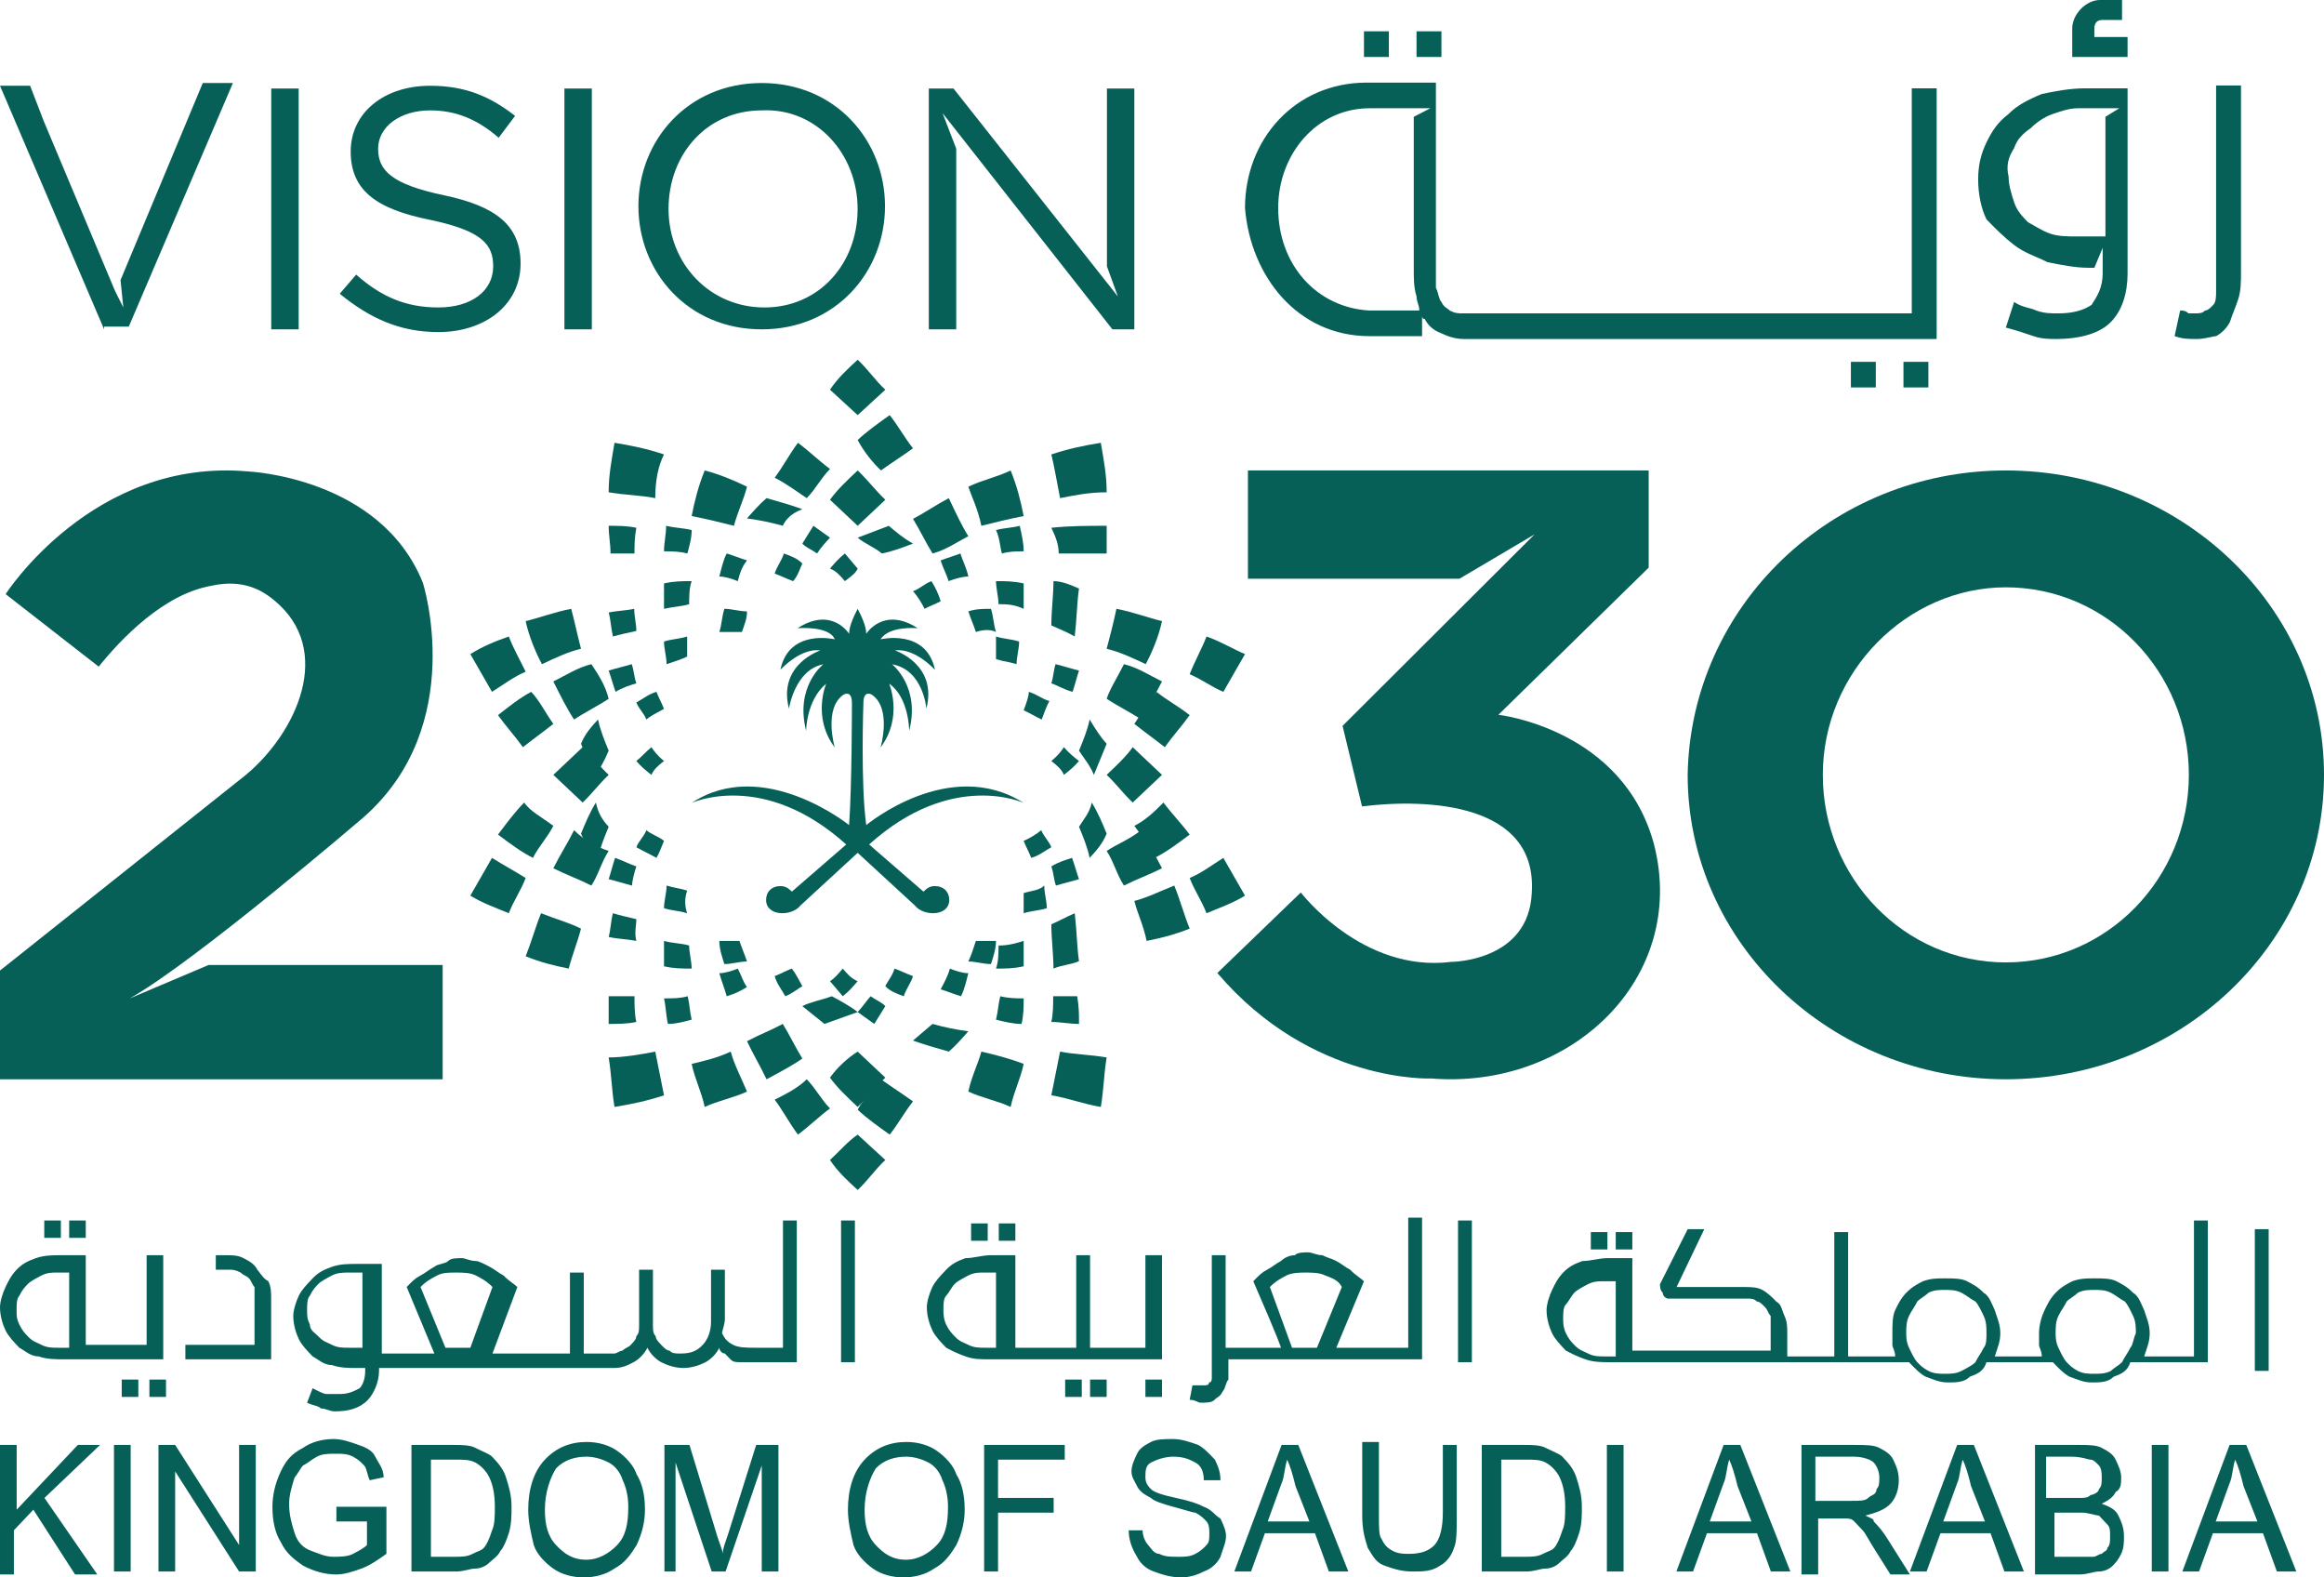 <?xml version="1.0" encoding="UTF-8"?>
<svg width="84px" height="57px" viewBox="0 0 84 57" version="1.1" xmlns="http://www.w3.org/2000/svg" xmlns:xlink="http://www.w3.org/1999/xlink">
    <!-- Generator: sketchtool 51.2 (57519) - http://www.bohemiancoding.com/sketch -->
    <title>B40231AA-A66D-4E55-98C8-C2F787A89E70@1.5x</title>
    <desc>Created with sketchtool.</desc>
    <defs></defs>
    <g id="Page-1" stroke="none" stroke-width="1" fill="none" fill-rule="evenodd">
        <g id="Home_1" transform="translate(-48, -9)" fill="#066058">
            <g id="2030" transform="translate(48, 9)">
                <path d="M28.294,37 C27.824,37.25 27.471,37.375 27,37.625 C27.235,38.125 27.471,38.5 27.706,39 C28.176,38.75 28.647,38.5 29,38.25 C28.765,37.875 28.529,37.375 28.294,37" id="Shape"></path>
                <path d="M3.567,24.089 L0.204,21.469 C0.204,21.469 3.363,16.532 8.968,17.036 C8.968,17.036 13.758,17.238 15.287,21.066 C15.287,21.066 16.917,26.205 13.146,29.529 C13.146,29.529 7.032,34.768 4.688,36.078 L7.541,34.869 L16,34.869 L16,39 L0,39 L0,35.071 L8.866,28.018 C10.701,26.507 12.127,23.484 9.885,21.671 C9.274,21.167 8.561,20.965 7.643,21.167 C5.911,21.469 4.382,23.081 3.567,24.089" id="Shape"></path>
                <path d="M45.106,20.913 L45.106,17 L59.591,17 L59.591,20.512 L54.159,25.829 C54.159,25.829 58.686,26.331 59.792,30.545 C60.999,35.36 56.774,39.374 51.745,38.972 C51.745,38.972 47.42,39.173 44,35.16 L47.018,32.25 C47.018,32.25 49.23,35.16 52.449,34.758 C52.449,34.758 55.266,34.758 55.366,32.25 C55.567,29.04 51.645,28.839 49.23,29.14 L48.526,26.23 L55.467,19.308 L52.751,20.913 L45.106,20.913 L45.106,20.913 Z" id="Shape"></path>
                <path d="M72.5,17 C78.81,17 84,21.911 84,28 C84,34.089 78.81,39 72.5,39 C66.19,39 61,34.089 61,28 C61.102,21.911 66.19,17 72.5,17 M72.5,21.223 C76.164,21.223 79.115,24.268 79.115,28 C79.115,31.732 76.164,34.777 72.5,34.777 C68.836,34.777 65.885,31.732 65.885,28 C65.885,24.268 68.938,21.223 72.5,21.223" id="Shape"></path>
                <path d="M31,19 C31.375,18.647 31.625,18.412 32,18.059 C31.625,17.706 31.375,17.353 31,17 C30.625,17.353 30.25,17.706 30,18.059 C30.25,18.294 30.625,18.647 31,19" id="Shape"></path>
                <path d="M31,15 C31.364,14.667 31.636,14.417 32,14.083 C31.636,13.75 31.364,13.333 31,13 C30.636,13.333 30.273,13.667 30,14.083 C30.364,14.417 30.636,14.667 31,15" id="Shape"></path>
                <path d="M31.842,17 C32.263,16.7 32.579,16.5 33,16.2 C32.684,15.8 32.474,15.4 32.158,15 C31.737,15.3 31.316,15.6 31,15.9 C31.211,16.3 31.526,16.7 31.842,17" id="Shape"></path>
                <path d="M34.286,21 C34.214,20.75 34.071,20.5 34,20.25 C34.214,20.167 34.5,20.083 34.714,20 C34.786,20.25 34.929,20.5 35,20.833 C34.786,20.833 34.5,20.917 34.286,21" id="Shape"></path>
                <path d="M33.417,22 C33.333,21.818 33.167,21.545 33,21.364 C33.25,21.273 33.417,21.091 33.667,21 C33.833,21.273 33.917,21.455 34,21.727 C33.833,21.818 33.583,21.909 33.417,22" id="Shape"></path>
                <path d="M33.706,20 C33.471,19.625 33.235,19.125 33,18.75 C33.471,18.5 33.824,18.25 34.294,18 C34.529,18.5 34.765,19 35,19.375 C34.529,19.625 34.176,19.875 33.706,20" id="Shape"></path>
                <path d="M31.875,20 C31.625,19.786 31.25,19.643 31,19.429 C31.375,19.286 31.75,19.143 32.125,19 C32.375,19.214 32.625,19.429 33,19.643 C32.625,19.786 32.25,19.929 31.875,20" id="Shape"></path>
                <path d="M29.158,18 C29.474,17.684 29.684,17.263 30,16.947 C29.579,16.632 29.263,16.316 28.842,16 C28.526,16.421 28.316,16.842 28,17.263 C28.421,17.474 28.842,17.789 29.158,18" id="Shape"></path>
                <path d="M31,38 C31.375,38.353 31.625,38.588 32,38.941 C31.625,39.294 31.375,39.647 31,40 C30.625,39.647 30.25,39.294 30,38.941 C30.25,38.588 30.625,38.235 31,38" id="Shape"></path>
                <path d="M31,41 C31.364,41.333 31.636,41.583 32,41.917 C31.636,42.25 31.364,42.667 31,43 C30.636,42.667 30.273,42.333 30,41.917 C30.364,41.583 30.636,41.25 31,41" id="Shape"></path>
                <path d="M31.842,39 C32.263,39.3 32.579,39.5 33,39.8 C32.684,40.2 32.474,40.6 32.158,41 C31.737,40.7 31.316,40.4 31,40.1 C31.211,39.7 31.526,39.4 31.842,39" id="Shape"></path>
                <path d="M29.158,39 C29.474,39.316 29.684,39.737 30,40.053 C29.579,40.368 29.263,40.684 28.842,41 C28.526,40.579 28.316,40.158 28,39.737 C28.421,39.526 28.842,39.316 29.158,39" id="Shape"></path>
                <path d="M36.214,20 C36.5,19.923 36.714,19.923 37,19.923 C37,19.615 36.929,19.308 36.857,19 C36.571,19.077 36.286,19.077 36,19.154 C36.143,19.462 36.143,19.769 36.214,20" id="Shape"></path>
                <path d="M38.316,18 C38.842,17.895 39.368,17.789 40,17.789 C40,17.158 39.895,16.632 39.789,16 C39.158,16.105 38.632,16.211 38,16.421 C38.105,16.842 38.211,17.474 38.316,18" id="Shape"></path>
                <path d="M38.267,20 L40,20 L40,19 C39.333,19 38.667,19 38,19.071 C38.133,19.357 38.267,19.643 38.267,20" id="Shape"></path>
                <path d="M38,22.6 C38,22.067 38.077,21.533 38.077,21 C38.385,21 38.692,21.133 39,21.267 C38.923,21.8 38.923,22.333 38.846,23 C38.615,22.867 38.308,22.733 38,22.6" id="Shape"></path>
                <path d="M36.091,21.833 C36.091,21.583 36,21.25 36,21 C36.364,21 36.636,21 37,21.083 L37,22 C36.636,21.833 36.364,21.833 36.091,21.833" id="Shape"></path>
                <path d="M35.273,22.837 C35.182,22.558 35.091,22.372 35,22.093 C35.273,22 35.545,22 35.818,22 C35.909,22.279 35.909,22.558 36,22.837 C35.818,22.744 35.545,22.744 35.273,22.837" id="Shape"></path>
                <path d="M35.471,19 C35.941,18.882 36.412,18.765 37,18.647 C36.882,18.059 36.765,17.588 36.529,17 C36.059,17.235 35.471,17.353 35,17.588 C35.118,17.941 35.353,18.412 35.471,19" id="Shape"></path>
                <path d="M24.857,36 C24.929,36.308 24.929,36.538 25,36.846 C24.714,36.923 24.429,37 24.143,37 C24.071,36.692 24.071,36.385 24,36.077 C24.357,36.077 24.571,36.077 24.857,36" id="Shape"></path>
                <path d="M24.909,34.167 C24.909,34.417 25,34.75 25,35 C24.636,35 24.364,35 24,34.917 L24,34 C24.273,34.083 24.636,34.083 24.909,34.167" id="Shape"></path>
                <path d="M23.684,38 C23.789,38.526 23.895,39.053 24,39.579 C23.368,39.789 22.842,39.895 22.211,40 C22.105,39.368 22.105,38.842 22,38.211 C22.526,38.211 23.158,38.105 23.684,38" id="Shape"></path>
                <path d="M26.412,38 C26.529,38.444 26.765,38.889 27,39.444 C26.529,39.667 25.941,39.778 25.471,40 C25.353,39.444 25.118,39 25,38.444 C25.471,38.333 25.941,38.222 26.412,38" id="Shape"></path>
                <path d="M30.067,36 C29.667,36.143 29.267,36.214 29,36.357 C29.267,36.571 29.533,36.786 29.8,37 C30.2,36.857 30.6,36.714 31,36.571 C30.733,36.357 30.333,36.143 30.067,36" id="Shape"></path>
                <path d="M28.615,35 C28.385,35.091 28.231,35.182 28,35.273 C28.077,35.545 28.231,35.727 28.385,36 C28.615,35.909 28.846,35.727 29,35.636 C28.846,35.364 28.769,35.182 28.615,35" id="Shape"></path>
                <path d="M26.667,35 C26.467,35.083 26.2,35.167 26,35.167 C26.067,35.417 26.2,35.75 26.267,36 C26.533,35.917 26.733,35.833 27,35.667 C26.867,35.5 26.8,35.25 26.667,35" id="Shape"></path>
                <path d="M26.727,34 L26,34 C26,34.279 26.091,34.558 26.182,34.837 C26.455,34.837 26.727,34.744 27,34.744 C26.909,34.465 26.818,34.279 26.727,34" id="Shape"></path>
                <path d="M22.933,36 C22.933,36.286 22.933,36.643 23,36.929 C22.667,37 22.333,37 22,37 L22,36 C22.333,36 22.6,36 22.933,36" id="Shape"></path>
                <path d="M40,25.25 C40.375,25.5 40.875,25.75 41.25,26 C41.5,25.5 41.75,25.125 42,24.625 C41.5,24.375 41.125,24.125 40.625,24 C40.375,24.5 40.125,24.875 40,25.25" id="Shape"></path>
                <path d="M36,23.818 C36.279,23.909 36.465,23.909 36.744,24 C36.744,23.727 36.836,23.455 36.836,23.182 C36.558,23.091 36.279,23.091 36,23 L36,23.818" id="Shape"></path>
                <path d="M38,24.692 C38.231,24.769 38.462,24.923 38.769,25 C38.846,24.769 38.923,24.462 39,24.231 C38.692,24.154 38.462,24.077 38.154,24 C38.077,24.231 38.077,24.462 38,24.692" id="Shape"></path>
                <path d="M43,24.364 C43.435,24.545 43.783,24.818 44.217,25 C44.478,24.545 44.739,24.091 45,23.636 C44.565,23.455 44.13,23.182 43.609,23 C43.435,23.455 43.174,23.909 43,24.364" id="Shape"></path>
                <path d="M41,26.158 C41.4,26.474 41.7,26.684 42.1,27 C42.4,26.579 42.7,26.263 43,25.842 C42.6,25.526 42.2,25.316 41.8,25 C41.5,25.421 41.2,25.842 41,26.158" id="Shape"></path>
                <path d="M40,23.444 C40.471,23.556 40.941,23.778 41.412,24 C41.647,23.556 41.882,23 42,22.444 C41.529,22.333 40.941,22.111 40.353,22 C40.235,22.556 40.118,23 40,23.444" id="Shape"></path>
                <path d="M22,30.75 C21.75,31.125 21.625,31.625 21.375,32 C20.875,31.75 20.5,31.625 20,31.375 C20.25,30.875 20.5,30.5 20.75,30 C21.125,30.375 21.625,30.625 22,30.75" id="Shape"></path>
                <path d="M24,27.5 C23.818,27.643 23.636,27.786 23.545,28 C23.364,27.857 23.182,27.714 23,27.5 C23.182,27.357 23.364,27.143 23.545,27 C23.636,27.143 23.818,27.357 24,27.5" id="Shape"></path>
                <path d="M22,29.875 C21.846,30.25 21.692,30.625 21.615,31 C21.385,30.75 21.154,30.5 21,30.125 C21.154,29.75 21.308,29.375 21.538,29 C21.615,29.375 21.769,29.625 22,29.875" id="Shape"></path>
                <path d="M19,31.727 C18.826,32.182 18.565,32.545 18.391,33 C17.957,32.818 17.435,32.636 17,32.364 C17.261,31.909 17.522,31.455 17.783,31 C18.217,31.273 18.565,31.455 19,31.727" id="Shape"></path>
                <path d="M21,33.556 C20.889,34 20.667,34.556 20.556,35 C20,34.889 19.556,34.778 19,34.556 C19.222,34 19.333,33.556 19.556,33 C20.111,33.222 20.556,33.333 21,33.556" id="Shape"></path>
                <path d="M24.836,32.182 C24.558,32.091 24.372,32.091 24.093,32 C24.093,32.273 24,32.545 24,32.818 C24.279,32.909 24.558,32.909 24.836,33 C24.744,32.727 24.744,32.455 24.836,32.182" id="Shape"></path>
                <path d="M23,33.214 C22.692,33.143 22.385,33.071 22.154,33 C22.077,33.286 22.077,33.571 22,33.857 C22.308,33.929 22.615,33.929 23,34 C22.923,33.714 23,33.429 23,33.214" id="Shape"></path>
                <path d="M23,31.308 C22.769,31.231 22.462,31.077 22.231,31 C22.154,31.231 22.077,31.538 22,31.769 C22.308,31.846 22.538,31.923 22.846,32 C22.846,31.846 22.923,31.538 23,31.308" id="Shape"></path>
                <path d="M24,30.385 C23.818,30.231 23.545,30.154 23.364,30 C23.273,30.231 23.091,30.385 23,30.615 C23.273,30.769 23.455,30.846 23.727,31 C23.818,30.846 23.909,30.615 24,30.385" id="Shape"></path>
                <path d="M20,29.842 C19.789,30.263 19.474,30.579 19.263,31 C18.842,30.789 18.421,30.474 18,30.158 C18.316,29.737 18.632,29.316 18.947,29 C19.158,29.316 19.579,29.526 20,29.842" id="Shape"></path>
                <path d="M40,30.75 C40.25,31.125 40.375,31.625 40.625,32 C41.125,31.75 41.5,31.625 42,31.375 C41.75,30.875 41.5,30.5 41.25,30 C40.75,30.375 40.375,30.5 40,30.75" id="Shape"></path>
                <path d="M39,27.125 C39.154,27.375 39.385,27.625 39.538,28 C39.692,27.625 39.846,27.25 40,26.875 C39.769,26.625 39.615,26.375 39.385,26 C39.308,26.375 39.154,26.75 39,27.125" id="Shape"></path>
                <path d="M38,27.5 C38.182,27.643 38.364,27.786 38.455,28 C38.636,27.857 38.818,27.714 39,27.5 C38.818,27.357 38.636,27.214 38.455,27 C38.364,27.143 38.182,27.357 38,27.5" id="Shape"></path>
                <path d="M40,28 C40.353,28.333 40.588,28.667 40.941,29 C41.294,28.667 41.647,28.333 42,28 C41.647,27.667 41.294,27.333 40.941,27 C40.706,27.333 40.353,27.667 40,28" id="Shape"></path>
                <path d="M39,29.875 C39.154,30.25 39.308,30.625 39.385,31 C39.615,30.75 39.846,30.5 40,30.125 C39.846,29.75 39.692,29.375 39.462,29 C39.385,29.375 39.154,29.625 39,29.875" id="Shape"></path>
                <path d="M43,31.727 C43.174,32.182 43.435,32.545 43.609,33 C44.043,32.818 44.565,32.636 45,32.364 C44.739,31.909 44.478,31.455 44.217,31 C43.783,31.273 43.435,31.545 43,31.727" id="Shape"></path>
                <path d="M37,25.667 C37.186,25.75 37.465,25.917 37.651,26 C37.744,25.75 37.836,25.5 37.929,25.333 C37.651,25.25 37.465,25.083 37.186,25 C37.186,25.167 37.093,25.417 37,25.667" id="Shape"></path>
                <path d="M41,32.556 C41.111,33 41.333,33.444 41.444,34 C42,33.889 42.444,33.778 43,33.556 C42.778,33 42.667,32.556 42.444,32 C41.889,32.222 41.444,32.444 41,32.556" id="Shape"></path>
                <path d="M41,29.842 C41.316,30.263 41.526,30.579 41.737,31 C42.158,30.789 42.579,30.474 43,30.158 C42.684,29.737 42.368,29.421 42.053,29 C41.737,29.316 41.421,29.632 41,29.842" id="Shape"></path>
                <path d="M22,25.25 C21.625,25.5 21.125,25.75 20.75,26 C20.5,25.625 20.25,25.125 20,24.625 C20.5,24.375 20.875,24.125 21.375,24 C21.625,24.375 21.875,24.75 22,25.25" id="Shape"></path>
                <path d="M19,24.273 C18.565,24.455 18.217,24.727 17.783,25 C17.522,24.545 17.261,24.091 17,23.636 C17.435,23.364 17.87,23.182 18.391,23 C18.565,23.455 18.826,23.909 19,24.273" id="Shape"></path>
                <path d="M20,26.158 C19.6,26.474 19.3,26.684 18.9,27 C18.6,26.579 18.3,26.263 18,25.842 C18.4,25.526 18.8,25.211 19.2,25 C19.5,25.316 19.7,25.737 20,26.158" id="Shape"></path>
                <path d="M22,28 C21.647,27.667 21.412,27.333 21.059,27 C20.706,27.333 20.353,27.667 20,28 C20.353,28.333 20.706,28.667 21.059,29 C21.412,28.667 21.647,28.333 22,28" id="Shape"></path>
                <path d="M22,27.125 C21.846,26.75 21.692,26.375 21.615,26 C21.385,26.25 21.154,26.5 21,26.875 C21.154,27.25 21.308,27.625 21.538,28 C21.692,27.75 21.846,27.5 22,27.125" id="Shape"></path>
                <path d="M21,23.444 C20.529,23.556 20.059,23.778 19.588,24 C19.353,23.556 19.118,23 19,22.444 C19.471,22.333 20.059,22.111 20.647,22 C20.765,22.444 20.882,23 21,23.444" id="Shape"></path>
                <path d="M36.154,36 C36.077,36.308 36.077,36.538 36,36.846 C36.308,36.923 36.615,37 36.923,37 C37,36.692 37,36.385 37,36.077 C36.769,36.077 36.462,36.077 36.154,36" id="Shape"></path>
                <path d="M38,31.308 C38.083,31.538 38.083,31.769 38.167,32 C38.417,31.923 38.75,31.846 39,31.769 C38.917,31.538 38.833,31.231 38.75,31 C38.5,31.077 38.25,31.154 38,31.308" id="Shape"></path>
                <path d="M37,32.273 L37,33 C37.279,32.909 37.558,32.909 37.836,32.818 C37.836,32.545 37.744,32.273 37.744,32 C37.558,32.182 37.279,32.182 37,32.273" id="Shape"></path>
                <path d="M38,33.4 C38,33.933 38.077,34.467 38.077,35 C38.385,34.867 38.692,34.867 39,34.733 C38.923,34.2 38.923,33.667 38.846,33 C38.538,33.133 38.308,33.267 38,33.4" id="Shape"></path>
                <path d="M36.091,34.167 C36.091,34.417 36.091,34.75 36,35 C36.364,35 36.636,35 37,34.917 L37,34 C36.727,34.083 36.455,34.167 36.091,34.167" id="Shape"></path>
                <path d="M38.316,38 C38.211,38.526 38.105,39.053 38,39.579 C38.632,39.684 39.158,39.895 39.789,40 C39.895,39.368 39.895,38.842 40,38.211 C39.368,38.105 38.842,38.105 38.316,38" id="Shape"></path>
                <path d="M37,30.385 C37.091,30.615 37.182,30.769 37.273,31 C37.545,30.923 37.727,30.769 38,30.615 C37.909,30.385 37.727,30.231 37.636,30 C37.455,30.154 37.182,30.308 37,30.385" id="Shape"></path>
                <path d="M35.471,38 C35.353,38.444 35.118,38.889 35,39.444 C35.471,39.667 36.059,39.778 36.529,40 C36.647,39.444 36.882,39 37,38.444 C36.412,38.222 35.941,38.111 35.471,38" id="Shape"></path>
                <path d="M31.467,36 C31.667,36.143 31.867,36.214 32,36.357 C31.867,36.571 31.733,36.786 31.6,37 C31.4,36.857 31.2,36.714 31,36.571 C31.2,36.357 31.333,36.143 31.467,36" id="Shape"></path>
                <path d="M32.333,35 C32.583,35.091 32.75,35.182 33,35.273 C32.917,35.545 32.75,35.727 32.667,36 C32.417,35.909 32.167,35.818 32,35.636 C32.083,35.455 32.25,35.273 32.333,35" id="Shape"></path>
                <path d="M33.706,37 C34.176,37.133 34.529,37.2 35,37.267 C34.765,37.533 34.529,37.8 34.294,38 C33.824,37.867 33.353,37.733 33,37.6 C33.235,37.4 33.471,37.2 33.706,37" id="Shape"></path>
                <path d="M34.333,35 C34.533,35.083 34.8,35.167 35,35.167 C34.933,35.417 34.867,35.75 34.733,36 C34.467,35.917 34.267,35.833 34,35.75 C34.133,35.5 34.267,35.25 34.333,35" id="Shape"></path>
                <path d="M30.462,35 C30.615,35.182 30.769,35.364 31,35.455 C30.846,35.636 30.692,35.818 30.462,36 C30.308,35.818 30.154,35.636 30,35.455 C30.154,35.364 30.308,35.182 30.462,35" id="Shape"></path>
                <path d="M35.273,34 L36,34 C36,34.279 35.909,34.558 35.818,34.837 C35.545,34.837 35.273,34.744 35,34.744 C35.091,34.558 35.182,34.279 35.273,34" id="Shape"></path>
                <path d="M38.067,36 C38.067,36.286 38.067,36.643 38,36.929 C38.333,36.929 38.667,37 39,37 C39,36.643 39,36.357 38.933,36 C38.667,36 38.333,36 38.067,36" id="Shape"></path>
                <path d="M24.846,20 C24.538,19.923 24.308,19.923 24,19.923 C24,19.615 24.077,19.308 24.077,19 C24.385,19.077 24.692,19.077 25,19.154 C25,19.462 24.923,19.692 24.846,20" id="Shape"></path>
                <path d="M29.533,20 C29.333,19.857 29.133,19.786 29,19.643 C29.133,19.429 29.267,19.214 29.4,19 C29.6,19.143 29.8,19.286 30,19.429 C29.867,19.571 29.667,19.786 29.533,20" id="Shape"></path>
                <path d="M28.667,21 C28.417,20.909 28.25,20.818 28,20.727 C28.083,20.455 28.25,20.273 28.333,20 C28.583,20.091 28.833,20.182 29,20.364 C28.917,20.545 28.833,20.818 28.667,21" id="Shape"></path>
                <path d="M28.294,19 C27.824,18.867 27.471,18.8 27,18.733 C27.235,18.467 27.471,18.2 27.706,18 C28.176,18.133 28.647,18.267 29,18.4 C28.647,18.533 28.412,18.733 28.294,19" id="Shape"></path>
                <path d="M26.667,21 C26.467,20.917 26.2,20.833 26,20.833 C26.067,20.583 26.133,20.25 26.267,20 C26.533,20.083 26.733,20.167 27,20.25 C26.8,20.5 26.733,20.75 26.667,21" id="Shape"></path>
                <path d="M23.684,18 C23.158,17.895 22.632,17.895 22,17.789 C22,17.158 22.105,16.632 22.211,16 C22.842,16.105 23.368,16.211 24,16.421 C23.789,16.842 23.684,17.368 23.684,18" id="Shape"></path>
                <path d="M30.538,21 C30.385,20.818 30.231,20.636 30,20.545 C30.154,20.364 30.308,20.182 30.538,20 C30.692,20.182 30.846,20.364 31,20.545 C30.923,20.727 30.769,20.818 30.538,21" id="Shape"></path>
                <path d="M22.933,20 L22.067,20 C22.067,19.643 22,19.357 22,19 C22.333,19 22.667,19 23,19.071 C22.933,19.429 22.933,19.714 22.933,20" id="Shape"></path>
                <path d="M23,24.692 C22.917,24.462 22.917,24.231 22.833,24 C22.583,24.077 22.25,24.154 22,24.231 C22.083,24.462 22.167,24.769 22.25,25 C22.5,24.846 22.75,24.769 23,24.692" id="Shape"></path>
                <path d="M24.836,23.727 L24.836,23 C24.558,23.091 24.279,23.091 24,23.182 C24,23.455 24.093,23.727 24.093,24 C24.372,23.909 24.651,23.818 24.836,23.727" id="Shape"></path>
                <path d="M23,22.8 C23,22.533 22.923,22.267 22.923,22 C22.615,22.067 22.308,22.067 22,22.133 C22.077,22.4 22.077,22.667 22.154,23 C22.385,22.933 22.692,22.867 23,22.8" id="Shape"></path>
                <path d="M24.909,21.833 C24.909,21.583 24.909,21.25 25,21 C24.636,21 24.364,21 24,21.083 L24,22 C24.364,21.917 24.636,21.917 24.909,21.833" id="Shape"></path>
                <path d="M24,25.615 C23.909,25.385 23.818,25.231 23.727,25 C23.455,25.077 23.273,25.231 23,25.385 C23.091,25.615 23.273,25.769 23.364,26 C23.545,25.846 23.727,25.769 24,25.615" id="Shape"></path>
                <path d="M26.818,22.837 C26.909,22.558 27,22.372 27,22.093 C26.727,22.093 26.455,22 26.182,22 C26.091,22.279 26.091,22.558 26,22.837 C26.273,22.837 26.545,22.837 26.818,22.837" id="Shape"></path>
                <path d="M26.529,19 C26.059,18.882 25.588,18.765 25,18.647 C25.118,18.059 25.235,17.588 25.471,17 C25.941,17.118 26.529,17.353 27,17.588 C26.882,18.059 26.647,18.529 26.529,19" id="Shape"></path>
                <path d="M0,56.787 L0,52.213 L0.603,52.213 L0.603,54.553 L2.814,52.213 L3.617,52.213 L1.608,54.128 L3.517,56.894 L2.713,56.894 L1.206,54.553 L0.502,55.298 L0.502,56.894 L0,56.894 L0,56.787 Z M78.88,56.787 L80.588,52.213 L81.191,52.213 L83,56.787 L82.297,56.787 L81.794,55.404 L79.985,55.404 L79.483,56.787 L78.88,56.787 Z M80.086,54.979 L81.593,54.979 L81.091,53.702 C80.99,53.277 80.89,52.957 80.789,52.745 C80.689,53.064 80.689,53.383 80.588,53.596 L80.086,54.979 Z M77.775,52.213 L78.378,52.213 L78.378,56.787 L77.775,56.787 L77.775,52.213 Z M73.554,56.787 L73.554,52.213 L75.162,52.213 C75.464,52.213 75.765,52.213 75.966,52.319 C76.167,52.426 76.368,52.532 76.469,52.745 C76.569,52.957 76.669,53.17 76.669,53.383 C76.669,53.596 76.669,53.809 76.469,53.915 C76.368,54.128 76.167,54.234 75.966,54.34 C76.268,54.447 76.469,54.553 76.569,54.766 C76.669,54.979 76.77,55.191 76.77,55.511 C76.77,55.723 76.77,55.936 76.669,56.149 C76.569,56.362 76.469,56.468 76.368,56.574 C76.268,56.681 76.067,56.787 75.866,56.787 C75.665,56.787 75.464,56.894 75.162,56.894 L73.554,56.894 L73.554,56.787 Z M74.157,54.128 L75.062,54.128 C75.363,54.128 75.464,54.128 75.564,54.021 C75.665,54.021 75.866,53.915 75.866,53.809 C75.966,53.702 75.966,53.596 75.966,53.383 C75.966,53.277 75.966,53.064 75.866,52.957 C75.765,52.851 75.665,52.745 75.564,52.745 C75.464,52.745 75.263,52.638 74.861,52.638 L73.956,52.638 L73.956,54.128 L74.157,54.128 Z M74.157,56.255 L75.263,56.255 L75.665,56.255 C75.765,56.255 75.866,56.149 75.966,56.149 C76.067,56.043 76.167,56.043 76.167,55.936 C76.268,55.83 76.268,55.723 76.268,55.511 C76.268,55.298 76.268,55.191 76.167,55.085 C76.067,54.979 75.966,54.872 75.866,54.766 C75.765,54.766 75.464,54.66 75.263,54.66 L74.258,54.66 L74.258,56.255 L74.157,56.255 Z M69.033,56.787 L70.741,52.213 L71.344,52.213 L73.153,56.787 L72.449,56.787 L71.947,55.404 L70.138,55.404 L69.636,56.787 L69.033,56.787 Z M70.238,54.979 L71.746,54.979 L71.243,53.702 C71.143,53.277 71.042,52.957 70.942,52.745 C70.841,53.064 70.841,53.383 70.741,53.596 L70.238,54.979 Z M65.114,56.787 L65.114,52.213 L67.023,52.213 C67.425,52.213 67.726,52.213 67.927,52.319 C68.128,52.426 68.329,52.532 68.43,52.745 C68.53,52.957 68.631,53.17 68.631,53.489 C68.631,53.809 68.53,54.128 68.329,54.34 C68.128,54.553 67.827,54.66 67.425,54.766 C67.626,54.872 67.726,54.872 67.726,54.979 C67.927,55.191 68.028,55.298 68.229,55.617 L69.033,56.894 L68.329,56.894 L67.726,55.936 C67.525,55.617 67.425,55.404 67.324,55.298 C67.224,55.191 67.123,55.085 67.023,54.979 C66.923,54.872 66.822,54.872 66.722,54.872 L66.42,54.872 L65.717,54.872 L65.717,56.894 L65.114,56.894 L65.114,56.787 Z M65.717,54.234 L66.923,54.234 C67.224,54.234 67.425,54.234 67.525,54.128 C67.626,54.021 67.827,54.021 67.827,53.809 C67.927,53.702 67.927,53.596 67.927,53.383 C67.927,53.17 67.827,52.957 67.726,52.851 C67.626,52.745 67.324,52.638 67.023,52.638 L65.616,52.638 L65.616,54.234 L65.717,54.234 Z M60.592,56.787 L62.3,52.213 L62.903,52.213 L64.712,56.787 L64.008,56.787 L63.506,55.404 L61.697,55.404 L61.195,56.787 L60.592,56.787 Z M61.798,54.979 L63.305,54.979 L62.803,53.702 C62.702,53.277 62.602,52.957 62.501,52.745 C62.401,53.064 62.401,53.383 62.3,53.596 L61.798,54.979 Z M58.08,52.213 L58.683,52.213 L58.683,56.787 L58.08,56.787 L58.08,52.213 Z M53.558,56.787 L53.558,52.213 L55.065,52.213 C55.367,52.213 55.668,52.213 55.869,52.319 C56.07,52.426 56.372,52.532 56.472,52.638 C56.673,52.851 56.874,53.064 56.975,53.383 C57.075,53.702 57.176,54.021 57.176,54.447 C57.176,54.766 57.176,55.085 57.075,55.404 C56.975,55.723 56.874,55.936 56.774,56.043 C56.673,56.255 56.472,56.362 56.372,56.468 C56.271,56.574 56.07,56.681 55.869,56.681 C55.668,56.681 55.467,56.787 55.166,56.787 L53.558,56.787 Z M54.161,56.255 L55.065,56.255 C55.367,56.255 55.568,56.255 55.769,56.149 C55.97,56.043 56.07,56.043 56.171,55.936 C56.271,55.83 56.372,55.617 56.472,55.298 C56.573,55.085 56.573,54.766 56.573,54.447 C56.573,53.915 56.472,53.596 56.372,53.383 C56.271,53.17 56.07,52.957 55.869,52.851 C55.668,52.745 55.467,52.745 55.166,52.745 L54.262,52.745 L54.262,56.255 L54.161,56.255 Z M52.051,52.213 L52.654,52.213 L52.654,54.872 C52.654,55.298 52.654,55.723 52.553,55.936 C52.453,56.255 52.252,56.468 52.051,56.574 C51.749,56.787 51.448,56.787 51.046,56.787 C50.644,56.787 50.343,56.681 50.041,56.574 C49.74,56.468 49.639,56.255 49.438,55.936 C49.338,55.617 49.237,55.298 49.237,54.766 L49.237,52.106 L49.84,52.106 L49.84,54.766 C49.84,55.191 49.84,55.511 49.941,55.617 C50.041,55.83 50.142,55.936 50.343,56.043 C50.544,56.149 50.745,56.149 50.946,56.149 C51.347,56.149 51.649,56.043 51.85,55.83 C52.051,55.617 52.151,55.191 52.151,54.66 L52.151,52.213 L52.051,52.213 Z M44.615,56.787 L46.323,52.213 L46.926,52.213 L48.735,56.787 L48.031,56.787 L47.529,55.404 L45.72,55.404 L45.218,56.787 L44.615,56.787 Z M45.821,54.979 L47.328,54.979 L46.826,53.702 C46.725,53.277 46.625,52.957 46.524,52.745 C46.424,53.064 46.424,53.383 46.323,53.596 L45.821,54.979 Z M40.797,55.298 L41.299,55.298 C41.299,55.511 41.4,55.723 41.5,55.83 C41.6,55.936 41.701,56.149 41.902,56.149 C42.103,56.255 42.304,56.255 42.605,56.255 C42.806,56.255 43.007,56.255 43.208,56.149 C43.409,56.043 43.51,55.936 43.61,55.83 C43.711,55.723 43.711,55.617 43.711,55.404 C43.711,55.298 43.711,55.085 43.61,54.979 C43.51,54.872 43.409,54.766 43.208,54.66 C43.108,54.66 42.806,54.553 42.404,54.447 C42.002,54.34 41.701,54.234 41.6,54.128 C41.4,54.021 41.199,53.915 41.098,53.702 C40.998,53.489 40.897,53.383 40.897,53.17 C40.897,52.957 40.998,52.745 41.098,52.532 C41.199,52.319 41.4,52.213 41.6,52.106 C41.801,52 42.103,52 42.404,52 C42.706,52 43.007,52.106 43.309,52.213 C43.51,52.319 43.711,52.532 43.912,52.745 C44.012,52.957 44.113,53.17 44.113,53.489 L43.51,53.489 C43.51,53.17 43.409,52.957 43.208,52.851 C43.007,52.745 42.806,52.638 42.404,52.638 C42.103,52.638 41.801,52.745 41.6,52.851 C41.4,52.957 41.4,53.17 41.4,53.383 C41.4,53.596 41.5,53.702 41.6,53.809 C41.701,53.915 42.002,54.021 42.505,54.128 C43.007,54.234 43.309,54.34 43.51,54.447 C43.811,54.553 43.912,54.766 44.113,54.872 C44.213,55.085 44.314,55.298 44.314,55.511 C44.314,55.723 44.213,55.936 44.113,56.255 C44.012,56.468 43.811,56.681 43.51,56.787 C43.309,56.894 43.007,57 42.706,57 C42.304,57 42.002,56.894 41.701,56.787 C41.4,56.681 41.199,56.468 41.098,56.255 C40.897,55.936 40.797,55.617 40.797,55.298 L40.797,55.298 Z M35.571,56.787 L35.571,52.213 L38.485,52.213 L38.485,52.745 L36.074,52.745 L36.074,54.128 L38.084,54.128 L38.084,54.66 L36.074,54.66 L36.074,56.787 L35.571,56.787 Z M30.648,54.553 C30.648,53.809 30.849,53.17 31.251,52.745 C31.653,52.319 32.155,52.106 32.758,52.106 C33.16,52.106 33.562,52.213 33.863,52.426 C34.165,52.638 34.466,52.957 34.567,53.277 C34.768,53.596 34.868,54.021 34.868,54.553 C34.868,54.979 34.768,55.404 34.567,55.83 C34.366,56.149 34.165,56.468 33.763,56.681 C33.461,56.894 33.059,57 32.657,57 C32.255,57 31.854,56.894 31.552,56.681 C31.251,56.468 30.949,56.149 30.849,55.83 C30.748,55.404 30.648,54.979 30.648,54.553 L30.648,54.553 Z M31.251,54.553 C31.251,55.085 31.351,55.511 31.653,55.83 C31.954,56.149 32.255,56.362 32.758,56.362 C33.16,56.362 33.562,56.149 33.863,55.83 C34.165,55.511 34.265,55.085 34.265,54.447 C34.265,54.021 34.165,53.702 34.064,53.489 C33.964,53.17 33.763,52.957 33.562,52.851 C33.361,52.745 33.059,52.638 32.758,52.638 C32.356,52.638 31.954,52.745 31.653,53.064 C31.452,53.383 31.251,53.915 31.251,54.553 L31.251,54.553 Z M24.016,56.787 L24.016,52.213 L24.92,52.213 L25.925,55.511 C26.025,55.83 26.126,56.043 26.126,56.149 C26.126,55.936 26.226,55.723 26.327,55.404 L27.332,52.213 L28.136,52.213 L28.136,56.787 L27.533,56.787 L27.533,52.957 L26.226,56.787 L25.724,56.787 L24.418,52.851 L24.418,56.787 L24.016,56.787 L24.016,56.787 Z M19.092,54.553 C19.092,53.809 19.293,53.17 19.695,52.745 C20.097,52.319 20.599,52.106 21.202,52.106 C21.604,52.106 22.006,52.213 22.308,52.426 C22.609,52.638 22.91,52.957 23.011,53.277 C23.212,53.596 23.312,54.021 23.312,54.553 C23.312,54.979 23.212,55.404 23.011,55.83 C22.81,56.149 22.609,56.468 22.207,56.681 C21.906,56.894 21.504,57 21.102,57 C20.7,57 20.298,56.894 19.996,56.681 C19.695,56.468 19.393,56.149 19.293,55.83 C19.192,55.404 19.092,54.979 19.092,54.553 L19.092,54.553 Z M19.695,54.553 C19.695,55.085 19.795,55.511 20.097,55.83 C20.398,56.149 20.7,56.362 21.202,56.362 C21.604,56.362 22.006,56.149 22.308,55.83 C22.609,55.511 22.709,55.085 22.709,54.447 C22.709,54.021 22.609,53.702 22.508,53.489 C22.408,53.17 22.207,52.957 22.006,52.851 C21.805,52.745 21.504,52.638 21.202,52.638 C20.8,52.638 20.398,52.745 20.097,53.064 C19.896,53.383 19.695,53.915 19.695,54.553 L19.695,54.553 Z M14.872,56.787 L14.872,52.213 L16.379,52.213 C16.68,52.213 16.982,52.213 17.183,52.319 C17.384,52.426 17.685,52.532 17.786,52.638 C17.987,52.851 18.188,53.064 18.288,53.383 C18.389,53.702 18.489,54.021 18.489,54.447 C18.489,54.766 18.489,55.085 18.389,55.404 C18.288,55.723 18.188,55.936 18.087,56.043 C17.987,56.255 17.786,56.362 17.685,56.468 C17.585,56.574 17.384,56.681 17.183,56.681 C16.982,56.681 16.781,56.787 16.479,56.787 L14.872,56.787 Z M15.475,56.255 L16.379,56.255 C16.68,56.255 16.881,56.255 17.082,56.149 C17.283,56.043 17.384,56.043 17.484,55.936 C17.585,55.83 17.685,55.617 17.786,55.298 C17.886,55.085 17.886,54.766 17.886,54.447 C17.886,53.915 17.786,53.596 17.685,53.383 C17.585,53.17 17.384,52.957 17.183,52.851 C16.982,52.745 16.781,52.745 16.479,52.745 L15.575,52.745 L15.575,56.255 L15.475,56.255 Z M12.159,54.979 L12.159,54.447 L13.967,54.447 L13.967,56.149 C13.666,56.362 13.364,56.574 13.063,56.681 C12.762,56.787 12.46,56.894 12.159,56.894 C11.757,56.894 11.355,56.787 10.953,56.574 C10.651,56.362 10.35,56.149 10.149,55.723 C9.948,55.404 9.847,54.979 9.847,54.447 C9.847,54.021 9.948,53.596 10.149,53.17 C10.35,52.745 10.551,52.532 10.953,52.319 C11.254,52.106 11.656,52 12.058,52 C12.36,52 12.661,52.106 12.962,52.213 C13.264,52.319 13.465,52.426 13.565,52.638 C13.666,52.851 13.867,53.064 13.867,53.383 L13.364,53.489 C13.264,53.277 13.264,53.064 13.163,52.957 C13.063,52.851 12.962,52.745 12.762,52.638 C12.561,52.532 12.36,52.532 12.159,52.532 C11.857,52.532 11.656,52.532 11.455,52.638 C11.254,52.745 11.154,52.851 10.953,52.957 C10.852,53.064 10.752,53.277 10.651,53.383 C10.551,53.702 10.45,54.021 10.45,54.34 C10.45,54.766 10.551,55.085 10.651,55.404 C10.752,55.723 10.953,55.936 11.254,56.043 C11.556,56.149 11.757,56.255 12.058,56.255 C12.259,56.255 12.561,56.255 12.762,56.149 C12.962,56.043 13.163,55.936 13.264,55.83 L13.264,54.979 L12.159,54.979 L12.159,54.979 Z M5.728,56.787 L5.728,52.213 L6.331,52.213 L8.642,55.83 L8.642,52.213 L9.245,52.213 L9.245,56.787 L8.642,56.787 L6.331,53.17 L6.331,56.787 L5.728,56.787 Z M4.12,52.213 L4.723,52.213 L4.723,56.787 L4.12,56.787 L4.12,52.213 Z" id="Shape"></path>
                <path d="M31,22 C31.103,22.2 31.31,22.601 31.31,22.902 C31.31,22.902 31.931,21.9 33.172,22.701 C33.172,22.701 32.138,22.601 31.828,23.102 C31.828,23.102 33.483,22.701 33.793,24.204 C33.793,24.204 33.069,23.403 32.345,23.503 C32.345,23.503 33.897,24.004 33.483,25.607 C33.483,25.607 33.379,24.204 32.241,24.004 C32.241,24.004 33.276,24.805 32.862,26.409 C32.862,26.409 32.862,25.206 32.138,24.705 C32.138,24.705 32.655,25.908 31.828,27.01 C31.828,27.01 32.241,25.607 31.517,25.106 C31.517,25.106 31.207,24.906 31.207,25.407 C31.207,25.407 31.103,28.312 31.31,29.815 C31.31,29.815 34.31,27.31 37,29.014 C37,29.014 34.414,27.811 31.414,30.516 L33.379,32.22 C33.483,32.12 33.586,32.019 33.793,32.019 C34.103,32.019 34.31,32.22 34.31,32.52 C34.31,33.121 33.379,33.121 33.069,32.721 L31,30.817 L31,30.817 L31,30.817 L28.931,32.721 C28.621,33.121 27.69,33.121 27.69,32.52 C27.69,32.22 27.897,32.019 28.207,32.019 C28.414,32.019 28.517,32.12 28.621,32.22 L30.586,30.516 C27.586,27.811 25,29.014 25,29.014 C27.586,27.31 30.69,29.815 30.69,29.815 C30.793,28.412 30.793,25.407 30.793,25.407 C30.793,24.906 30.483,25.106 30.483,25.106 C29.759,25.607 30.172,27.01 30.172,27.01 C29.345,25.908 29.862,24.705 29.862,24.705 C29.138,25.306 29.138,26.409 29.138,26.409 C28.724,24.805 29.759,24.004 29.759,24.004 C28.724,24.204 28.517,25.607 28.517,25.607 C28.103,24.004 29.655,23.503 29.655,23.503 C28.931,23.403 28.207,24.204 28.207,24.204 C28.517,22.701 30.172,23.102 30.172,23.102 C29.966,22.601 28.828,22.701 28.828,22.701 C30.069,21.9 30.69,22.902 30.69,22.902 C30.69,22.601 30.897,22.2 31,22" id="Shape"></path>
                <path d="M4.4,50.478 L5,50.478 L5,49.851 L4.4,49.851 L4.4,50.478 Z M3.1,44.104 L2.5,44.104 L2.5,44.731 L3.1,44.731 L3.1,44.104 Z M5.4,50.478 L6,50.478 L6,49.851 L5.4,49.851 L5.4,50.478 Z M2.2,44.104 L1.6,44.104 L1.6,44.731 L2.2,44.731 L2.2,44.104 Z M9.3,45.881 C9.2,45.672 9,45.567 8.8,45.463 C8.6,45.358 8.4,45.358 8.2,45.358 L7.8,45.358 L7.8,45.881 L8.3,45.881 C8.4,45.881 8.5,45.881 8.7,45.985 C8.8,46.09 8.9,46.09 9,46.194 C9.1,46.299 9.1,46.403 9.2,46.507 L9.2,46.925 L9.2,48.597 L6.7,48.597 L6.7,49.119 L9.8,49.119 L9.8,46.925 C9.8,46.716 9.8,46.507 9.7,46.299 C9.5,46.194 9.4,45.985 9.3,45.881 L9.3,45.881 Z M30.4,49.224 L30.9,49.224 L30.9,44.104 L30.4,44.104 L30.4,49.224 Z M28.2,48.701 L28.2,48.701 L27.3,48.701 C27,48.701 26.7,48.701 26.5,48.597 C26.3,48.493 26.2,48.388 26.1,48.179 C26.1,48.075 26.2,47.866 26.2,47.657 L26.2,45.881 L25.7,45.881 L25.7,47.761 C25.7,48.075 25.6,48.388 25.4,48.597 C25.2,48.806 25,48.91 24.6,48.91 C24.4,48.91 24.3,48.91 24.2,48.806 C24.1,48.806 24,48.701 23.9,48.597 C23.8,48.493 23.7,48.388 23.7,48.284 C23.6,48.179 23.6,48.075 23.6,47.866 L23.6,45.881 L23.1,45.881 L23.1,47.866 C23.1,48.075 23.1,48.179 23,48.284 C23,48.388 22.9,48.493 22.8,48.597 C22.7,48.701 22.6,48.701 22.5,48.806 C22.4,48.806 22.3,48.91 22.2,48.91 L21.1,48.91 L21.1,45.985 L20.6,45.985 L20.6,48.91 L17.8,48.91 L18.7,46.507 C18.6,46.403 18.4,46.299 18.2,46.09 C18,45.985 17.9,45.881 17.7,45.776 C17.5,45.672 17.3,45.567 17.2,45.567 C17,45.567 16.8,45.463 16.7,45.463 C16.5,45.463 16.3,45.463 16.2,45.567 C16.1,45.672 15.8,45.672 15.7,45.776 C15.5,45.881 15.4,45.985 15.2,46.09 C15,46.194 14.9,46.299 14.7,46.507 L15.7,48.91 L13.8,48.91 L13.8,45.672 L12.9,45.672 C12.6,45.672 12.3,45.672 12,45.776 C11.7,45.881 11.5,45.985 11.3,46.194 C11.1,46.403 10.9,46.612 10.8,46.821 C10.7,47.03 10.6,47.343 10.6,47.552 C10.6,47.866 10.7,48.179 10.8,48.388 C10.9,48.597 11.1,48.806 11.3,49.015 C11.5,49.119 11.7,49.328 12,49.328 C12.3,49.433 12.6,49.433 12.9,49.433 L13.2,49.433 L13.2,49.537 C13.2,49.851 13.1,50.06 13,50.164 C12.8,50.269 12.6,50.373 12.3,50.373 L11.8,50.373 C11.7,50.373 11.5,50.269 11.3,50.164 L11.1,50.687 C11.3,50.791 11.5,50.791 11.6,50.896 C11.8,50.896 11.9,51 12.1,51 C12.6,51 13,50.896 13.3,50.582 C13.5,50.373 13.7,49.955 13.7,49.537 L13.7,49.433 L22.2,49.433 C22.5,49.433 22.7,49.328 22.9,49.224 C23.1,49.119 23.3,48.91 23.4,48.701 C23.5,48.91 23.7,49.119 23.9,49.224 C24.1,49.328 24.4,49.433 24.7,49.433 C25,49.433 25.3,49.328 25.5,49.224 C25.7,49.119 25.9,48.91 26,48.701 C26,48.806 26.1,48.91 26.2,48.91 C26.3,49.015 26.3,49.015 26.4,49.119 C26.5,49.224 26.6,49.224 26.8,49.224 L27.2,49.224 L27.2,49.224 L28.8,49.224 L28.8,44.104 L28.3,44.104 L28.3,48.701 L28.2,48.701 Z M41.4,50.478 L42,50.478 L42,49.851 L41.4,49.851 L41.4,50.478 Z M46.7,48.701 L45.9,46.507 C46.1,46.299 46.3,46.194 46.5,46.09 C46.7,45.985 47,45.985 47.2,45.985 C47.4,45.985 47.7,45.985 47.9,46.09 C48.2,46.194 48.4,46.299 48.5,46.507 L47.6,48.701 L46.7,48.701 Z M50.6,48.701 L48.3,48.701 L49.3,46.299 C49.2,46.194 49,46.09 48.8,45.881 C48.6,45.776 48.5,45.672 48.3,45.567 C48.1,45.463 48,45.463 47.8,45.358 C47.6,45.358 47.4,45.254 47.3,45.254 C47.1,45.254 46.9,45.254 46.8,45.358 C46.6,45.358 46.4,45.463 46.3,45.567 C46.1,45.672 46,45.776 45.8,45.881 C45.6,45.985 45.5,46.09 45.3,46.299 C46.3,48.597 46.3,48.701 46.3,48.701 L44.3,48.701 L44.3,45.358 L43.8,45.358 L43.8,49.328 L43.8,49.746 C43.8,49.851 43.8,49.955 43.7,49.955 C43.7,50.06 43.6,50.06 43.5,50.06 L43.3,50.06 L43.2,50.06 L43.1,50.06 L43,50.582 C43.2,50.582 43.3,50.687 43.4,50.687 C43.6,50.687 43.8,50.687 43.9,50.582 C44,50.478 44.1,50.478 44.2,50.269 C44.3,50.164 44.3,49.955 44.4,49.851 L44.4,49.224 L44.4,49.119 L51.4,49.119 L51.4,44 L50.9,44 L50.9,48.701 L50.6,48.701 Z M39.4,50.478 L40,50.478 L40,49.851 L39.4,49.851 L39.4,50.478 Z M36.1,48.701 L35.6,48.701 C35.4,48.701 35.2,48.701 35,48.597 C34.8,48.493 34.7,48.493 34.5,48.284 C34.4,48.179 34.3,48.075 34.2,47.866 C34.1,47.657 34.1,47.448 34.1,47.343 C34.1,47.134 34.1,46.925 34.2,46.821 C34.3,46.716 34.4,46.507 34.5,46.403 C34.6,46.299 34.8,46.194 35,46.09 C35.2,45.985 35.4,45.985 35.5,45.985 L36,45.985 L36,48.701 L36.1,48.701 Z M41.9,45.358 L41.4,45.358 L41.4,48.701 L39.4,48.701 L39.4,45.358 L38.9,45.358 L38.9,48.701 L36.7,48.701 L36.7,45.358 L35.8,45.358 C35.5,45.358 35.2,45.463 34.9,45.463 C34.6,45.567 34.4,45.672 34.2,45.881 C34,46.09 33.8,46.299 33.7,46.507 C33.6,46.716 33.5,47.03 33.5,47.239 C33.5,47.552 33.6,47.866 33.7,48.075 C33.8,48.284 34,48.493 34.2,48.701 C34.4,48.806 34.6,48.91 34.9,49.015 C35.2,49.119 35.4,49.119 35.8,49.119 L42,49.119 L42,45.358 L41.9,45.358 Z M38.5,50.478 L39.1,50.478 L39.1,49.851 L38.5,49.851 L38.5,50.478 Z M36.6,44.209 L36.1,44.209 L36.1,44.836 L36.7,44.836 L36.7,44.209 L36.6,44.209 Z M35.7,44.209 L35.1,44.209 L35.1,44.836 L35.7,44.836 L35.7,44.209 Z M52.7,49.224 L53.2,49.224 L53.2,44.104 L52.7,44.104 L52.7,49.224 Z M77,48.701 C76.9,48.91 76.8,49.015 76.7,49.224 C76.6,49.328 76.4,49.433 76.3,49.537 C76.1,49.642 75.9,49.642 75.7,49.642 C75.5,49.642 75.3,49.642 75.1,49.537 C74.9,49.433 74.8,49.328 74.7,49.224 C74.6,49.119 74.5,48.91 74.4,48.701 C74.3,48.493 74.3,48.284 74.3,48.179 C74.3,47.97 74.3,47.761 74.4,47.552 C74.5,47.343 74.6,47.239 74.7,47.03 C74.8,46.925 75,46.821 75.1,46.716 C75.3,46.612 75.5,46.612 75.7,46.612 C75.9,46.612 76.1,46.612 76.3,46.716 C76.5,46.821 76.6,46.925 76.8,47.03 C76.9,47.134 77,47.343 77.1,47.552 C77.2,47.761 77.2,47.97 77.2,48.179 C77.1,48.388 77.1,48.597 77,48.701 L77,48.701 Z M71.7,48.701 C71.6,48.91 71.5,49.015 71.4,49.224 C71.3,49.328 71.1,49.433 70.9,49.537 C70.7,49.642 70.5,49.642 70.3,49.642 C70.1,49.642 69.9,49.642 69.7,49.537 C69.5,49.433 69.4,49.328 69.3,49.224 C69.2,49.119 69.1,48.91 69,48.701 C68.9,48.493 68.9,48.284 68.9,48.179 C68.9,47.97 68.9,47.761 69,47.552 C69.1,47.343 69.2,47.239 69.3,47.03 C69.4,46.925 69.6,46.821 69.7,46.716 C69.9,46.612 70.1,46.612 70.3,46.612 C70.5,46.612 70.7,46.612 70.9,46.716 C71.1,46.821 71.2,46.925 71.4,47.03 C71.5,47.134 71.6,47.343 71.7,47.552 C71.8,47.761 71.8,47.97 71.8,48.179 C71.8,48.388 71.8,48.597 71.7,48.701 L71.7,48.701 Z M58.5,49.015 L58,49.015 C57.8,49.015 57.6,49.015 57.4,48.91 C57.2,48.806 57.1,48.806 56.9,48.597 C56.8,48.493 56.7,48.388 56.6,48.179 C56.5,47.97 56.5,47.761 56.5,47.657 C56.5,47.448 56.5,47.239 56.6,47.134 C56.7,47.03 56.8,46.821 56.9,46.716 C57,46.612 57.2,46.507 57.4,46.403 C57.6,46.299 57.8,46.299 57.9,46.299 L58.4,46.299 L58.4,49.015 L58.5,49.015 Z M79.4,49.015 L77.5,49.015 C77.6,48.701 77.7,48.493 77.7,48.179 C77.7,47.866 77.6,47.657 77.5,47.343 C77.4,47.134 77.3,46.821 77.1,46.716 C76.9,46.507 76.7,46.403 76.5,46.299 C76.3,46.194 76,46.194 75.7,46.194 C75.4,46.194 75.2,46.194 74.9,46.299 C74.7,46.403 74.5,46.507 74.3,46.716 C74.1,46.925 74,47.134 73.9,47.343 C73.8,47.552 73.7,47.866 73.7,48.179 L73.7,48.597 C73.7,48.701 73.8,48.806 73.8,49.015 L72.1,49.015 C72.2,48.701 72.3,48.493 72.3,48.179 C72.3,47.866 72.2,47.657 72.1,47.343 C72,47.134 71.9,46.821 71.7,46.716 C71.5,46.507 71.3,46.403 71.1,46.299 C70.9,46.194 70.6,46.194 70.3,46.194 C70,46.194 69.8,46.194 69.5,46.299 C69.3,46.403 69.1,46.507 68.9,46.716 C68.7,46.925 68.6,47.134 68.5,47.343 C68.4,47.552 68.4,47.866 68.4,48.179 L68.4,48.597 C68.4,48.701 68.5,48.806 68.5,49.015 L66.8,49.015 L66.8,44.522 L66.3,44.522 L66.3,49.015 L64.6,49.015 L64.6,48.179 C64.6,47.97 64.6,47.761 64.5,47.552 C64.4,47.343 64.4,47.134 64.2,47.03 C64.1,46.925 63.9,46.716 63.7,46.612 C63.5,46.507 63.3,46.507 63,46.507 L60.6,46.507 L61.6,44.418 L61,44.418 L60,46.403 C60,46.507 60,46.612 60.1,46.716 C60.1,46.821 60.2,46.925 60.3,46.925 L63.1,46.925 C63.3,46.925 63.4,46.925 63.5,47.03 C63.6,47.03 63.7,47.134 63.8,47.239 C63.9,47.343 63.9,47.448 64,47.552 L64,47.97 L64,48.806 L59,48.806 L59,45.463 L58.1,45.463 C57.8,45.463 57.5,45.567 57.2,45.567 C56.9,45.672 56.7,45.776 56.5,45.985 C56.3,46.194 56.2,46.403 56.1,46.612 C56,46.821 55.9,47.134 55.9,47.343 C55.9,47.657 56,47.97 56.1,48.179 C56.2,48.388 56.4,48.597 56.6,48.806 C56.8,48.91 57,49.015 57.3,49.119 C57.6,49.224 57.9,49.224 58.2,49.224 L69,49.224 C69.2,49.433 69.4,49.642 69.6,49.746 C69.9,49.851 70.1,49.955 70.4,49.955 C70.7,49.955 71,49.955 71.2,49.746 C71.5,49.642 71.7,49.537 71.8,49.224 L74.2,49.224 C74.4,49.433 74.6,49.642 74.8,49.746 C75.1,49.851 75.3,49.955 75.6,49.955 C75.9,49.955 76.2,49.955 76.4,49.746 C76.7,49.642 76.9,49.537 77,49.224 L79.8,49.224 L79.8,44.104 L79.3,44.104 L79.3,49.015 L79.4,49.015 Z M81.5,49.537 L82,49.537 L82,44.418 L81.5,44.418 L81.5,49.537 Z M58.1,44.522 L57.5,44.522 L57.5,45.149 L58.1,45.149 L58.1,44.522 Z M59,44.522 L58.4,44.522 L58.4,45.149 L59,45.149 L59,44.522 Z M5.8,45.358 L5.3,45.358 L5.3,48.597 L3.1,48.597 L3.1,45.358 L2.2,45.358 C1.9,45.358 1.6,45.358 1.3,45.463 C1,45.567 0.8,45.672 0.6,45.881 C0.4,46.09 0.3,46.299 0.2,46.507 C0.1,46.716 0,47.03 0,47.239 C0,47.552 0.1,47.866 0.2,48.075 C0.3,48.284 0.5,48.493 0.7,48.701 C0.9,48.806 1.1,49.015 1.4,49.015 C1.7,49.119 2,49.119 2.3,49.119 L5.9,49.119 L5.9,45.358 L5.8,45.358 Z M2.6,48.701 L2.1,48.701 C1.9,48.701 1.7,48.701 1.5,48.597 C1.3,48.493 1.2,48.493 1,48.284 C0.9,48.179 0.8,48.075 0.7,47.866 C0.6,47.657 0.6,47.552 0.6,47.343 C0.6,47.134 0.6,46.925 0.7,46.821 C0.8,46.612 0.9,46.507 1,46.403 C1.1,46.299 1.3,46.194 1.5,46.09 C1.7,45.985 1.9,45.985 2,45.985 L2.5,45.985 L2.5,48.701 L2.6,48.701 Z M13.1,48.701 L12.6,48.701 C12.4,48.701 12.2,48.701 12,48.597 C11.8,48.493 11.7,48.493 11.5,48.284 C11.4,48.179 11.2,48.075 11.2,47.866 C11.1,47.657 11.1,47.552 11.1,47.343 C11.1,47.134 11.1,46.925 11.2,46.821 C11.3,46.612 11.4,46.507 11.5,46.403 C11.6,46.299 11.8,46.194 12,46.09 C12.2,45.985 12.4,45.985 12.6,45.985 L13.1,45.985 L13.1,48.701 Z M16.1,48.701 L15.2,46.507 C15.4,46.299 15.6,46.194 15.8,46.09 C16,45.985 16.2,45.985 16.5,45.985 C16.7,45.985 17,45.985 17.2,46.09 C17.4,46.194 17.6,46.299 17.8,46.507 L17,48.701 L16.1,48.701 Z" id="Shape"></path>
                <path d="M66.9,13.074 L67.8,13.074 L67.8,14 L66.9,14 L66.9,13.074 Z M68.8,13.074 L69.7,13.074 L69.7,14 L68.8,14 L68.8,13.074 Z M50.2,2.059 L49.3,2.059 L49.3,1.132 L50.2,1.132 L50.2,2.059 Z M72.8,8.853 C73.2,9.162 73.6,9.265 74,9.471 C74.5,9.574 75,9.676 75.5,9.676 L75.7,9.676 L76,8.956 L76,9.882 C76,10.397 75.8,10.706 75.6,11.015 C75.3,11.221 74.9,11.324 74.4,11.324 C74.1,11.324 73.9,11.324 73.6,11.221 C73.4,11.118 73.1,11.118 72.8,10.912 L72.5,11.838 C72.9,11.941 73.2,12.044 73.5,12.147 C73.8,12.25 74.1,12.25 74.3,12.25 C75.2,12.25 75.9,12.044 76.3,11.632 C76.7,11.221 76.9,10.603 76.9,9.882 L76.9,3.191 L75.4,3.191 C74.8,3.191 74.3,3.294 73.8,3.397 C73.3,3.603 72.9,3.809 72.6,4.118 C72.2,4.426 72,4.735 71.8,5.147 C71.6,5.559 71.5,5.971 71.5,6.485 C71.5,7 71.6,7.515 71.8,7.926 C72.1,8.235 72.4,8.544 72.8,8.853 L72.8,8.853 Z M72.8,5.353 C72.9,5.044 73.1,4.838 73.4,4.632 C73.6,4.426 73.9,4.221 74.2,4.118 C74.5,4.015 74.8,3.912 75.1,3.912 L76.6,3.912 L76.1,4.221 L76.1,8.544 L75.1,8.544 C74.7,8.544 74.4,8.544 74.1,8.441 C73.8,8.338 73.5,8.132 73.3,8.029 C73.1,7.824 72.9,7.618 72.8,7.309 C72.7,7 72.6,6.691 72.6,6.382 C72.5,5.971 72.6,5.662 72.8,5.353 L72.8,5.353 Z M52.1,2.059 L51.2,2.059 L51.2,1.132 L52.1,1.132 L52.1,2.059 Z M79.4,12.25 C79.1,12.25 78.9,12.25 78.6,12.147 L78.8,11.221 C78.9,11.221 79,11.221 79.1,11.324 L79.3,11.324 C79.5,11.324 79.6,11.324 79.7,11.221 C79.8,11.221 79.9,11.118 80,11.015 C80.1,10.912 80.1,10.706 80.1,10.5 L80.1,9.779 L80.1,3.088 L81,3.088 L81,9.779 C81,10.191 81,10.5 80.9,10.809 C80.8,11.118 80.7,11.324 80.6,11.632 C80.5,11.838 80.3,12.044 80.1,12.147 C80,12.147 79.7,12.25 79.4,12.25 L79.4,12.25 Z M49.5,12.147 L51.4,12.147 L51.4,11.426 C51.4,11.426 51.4,11.529 51.5,11.529 C51.6,11.735 51.8,11.941 52.1,12.044 C52.3,12.147 52.6,12.25 52.9,12.25 L70,12.25 L70,3.191 L69.1,3.191 L69.1,11.324 L68.1,11.324 L52.9,11.324 C52.7,11.324 52.6,11.324 52.4,11.221 C52.3,11.118 52.2,11.118 52.1,10.912 C52,10.809 52,10.603 51.9,10.397 L51.9,9.676 L51.9,2.985 L49.4,2.985 C46.8,2.985 45,5.044 45,7.515 L45,7.515 C45.2,9.985 46.9,12.147 49.5,12.147 L49.5,12.147 Z M46.2,7.515 C46.2,5.559 47.6,3.912 49.5,3.912 L51.7,3.912 L51.1,4.221 L51.1,9.676 C51.1,10.088 51.1,10.397 51.2,10.706 C51.2,10.912 51.3,11.015 51.3,11.221 L49.5,11.221 C47.6,11.118 46.2,9.574 46.2,7.515 L46.2,7.515 Z M75.9,0 L76.7,0 L76.7,0.721 L76,0.721 C75.8,0.721 75.7,0.824 75.7,1.029 L75.7,1.338 L76.9,1.338 L76.9,2.059 L74.9,2.059 L74.9,1.029 C74.9,0.515 75.4,0 75.9,0 L75.9,0 Z" id="Shape"></path>
                <path d="M40.01,3.198 L41,3.198 L41,11.901 L40.208,11.901 L34.068,4.088 L34.563,5.374 L34.563,11.901 L33.572,11.901 L33.572,3.198 L34.464,3.198 L40.406,10.714 L40.01,9.626 L40.01,3.198 Z M3.763,11.901 L0,3.099 L1.089,3.099 L1.585,4.385 L4.159,10.516 L4.457,11.11 L4.357,10.121 L7.329,3 L8.418,3 L4.655,11.802 L3.763,11.802 L3.763,11.901 Z M20.401,3.198 L21.391,3.198 L21.391,11.901 L20.401,11.901 L20.401,3.198 Z M30.998,7.549 C30.998,9.527 29.611,11.11 27.63,11.11 C25.65,11.11 24.164,9.527 24.164,7.549 L24.164,7.549 C24.164,5.571 25.551,3.989 27.531,3.989 C29.512,3.89 30.998,5.571 30.998,7.549 L30.998,7.549 Z M27.531,3 C24.857,3 23.075,5.077 23.075,7.451 L23.075,7.451 C23.075,9.824 24.857,11.901 27.531,11.901 C30.205,11.901 31.988,9.824 31.988,7.451 L31.988,7.451 C31.988,5.077 30.205,3 27.531,3 L27.531,3 Z M18.816,9.527 L18.816,9.527 C18.816,11.011 17.529,12 15.845,12 C14.459,12 13.37,11.505 12.28,10.615 L12.874,9.923 C13.766,10.714 14.657,11.11 15.845,11.11 C17.034,11.11 17.826,10.516 17.826,9.626 L17.826,9.626 C17.826,8.835 17.43,8.341 15.548,7.945 C13.568,7.549 12.676,6.857 12.676,5.473 L12.676,5.473 C12.676,4.088 13.865,3.099 15.548,3.099 C16.836,3.099 17.727,3.495 18.618,4.187 L18.024,4.978 C17.232,4.286 16.44,3.989 15.548,3.989 C14.459,3.989 13.667,4.582 13.667,5.374 L13.667,5.374 C13.667,6.165 14.162,6.659 16.043,7.055 C17.925,7.451 18.816,8.143 18.816,9.527 L18.816,9.527 Z M10.795,11.901 L9.804,11.901 L9.804,3.198 L10.795,3.198 L10.795,11.901 Z" id="Shape"></path>
            </g>
        </g>
    </g>
</svg>
